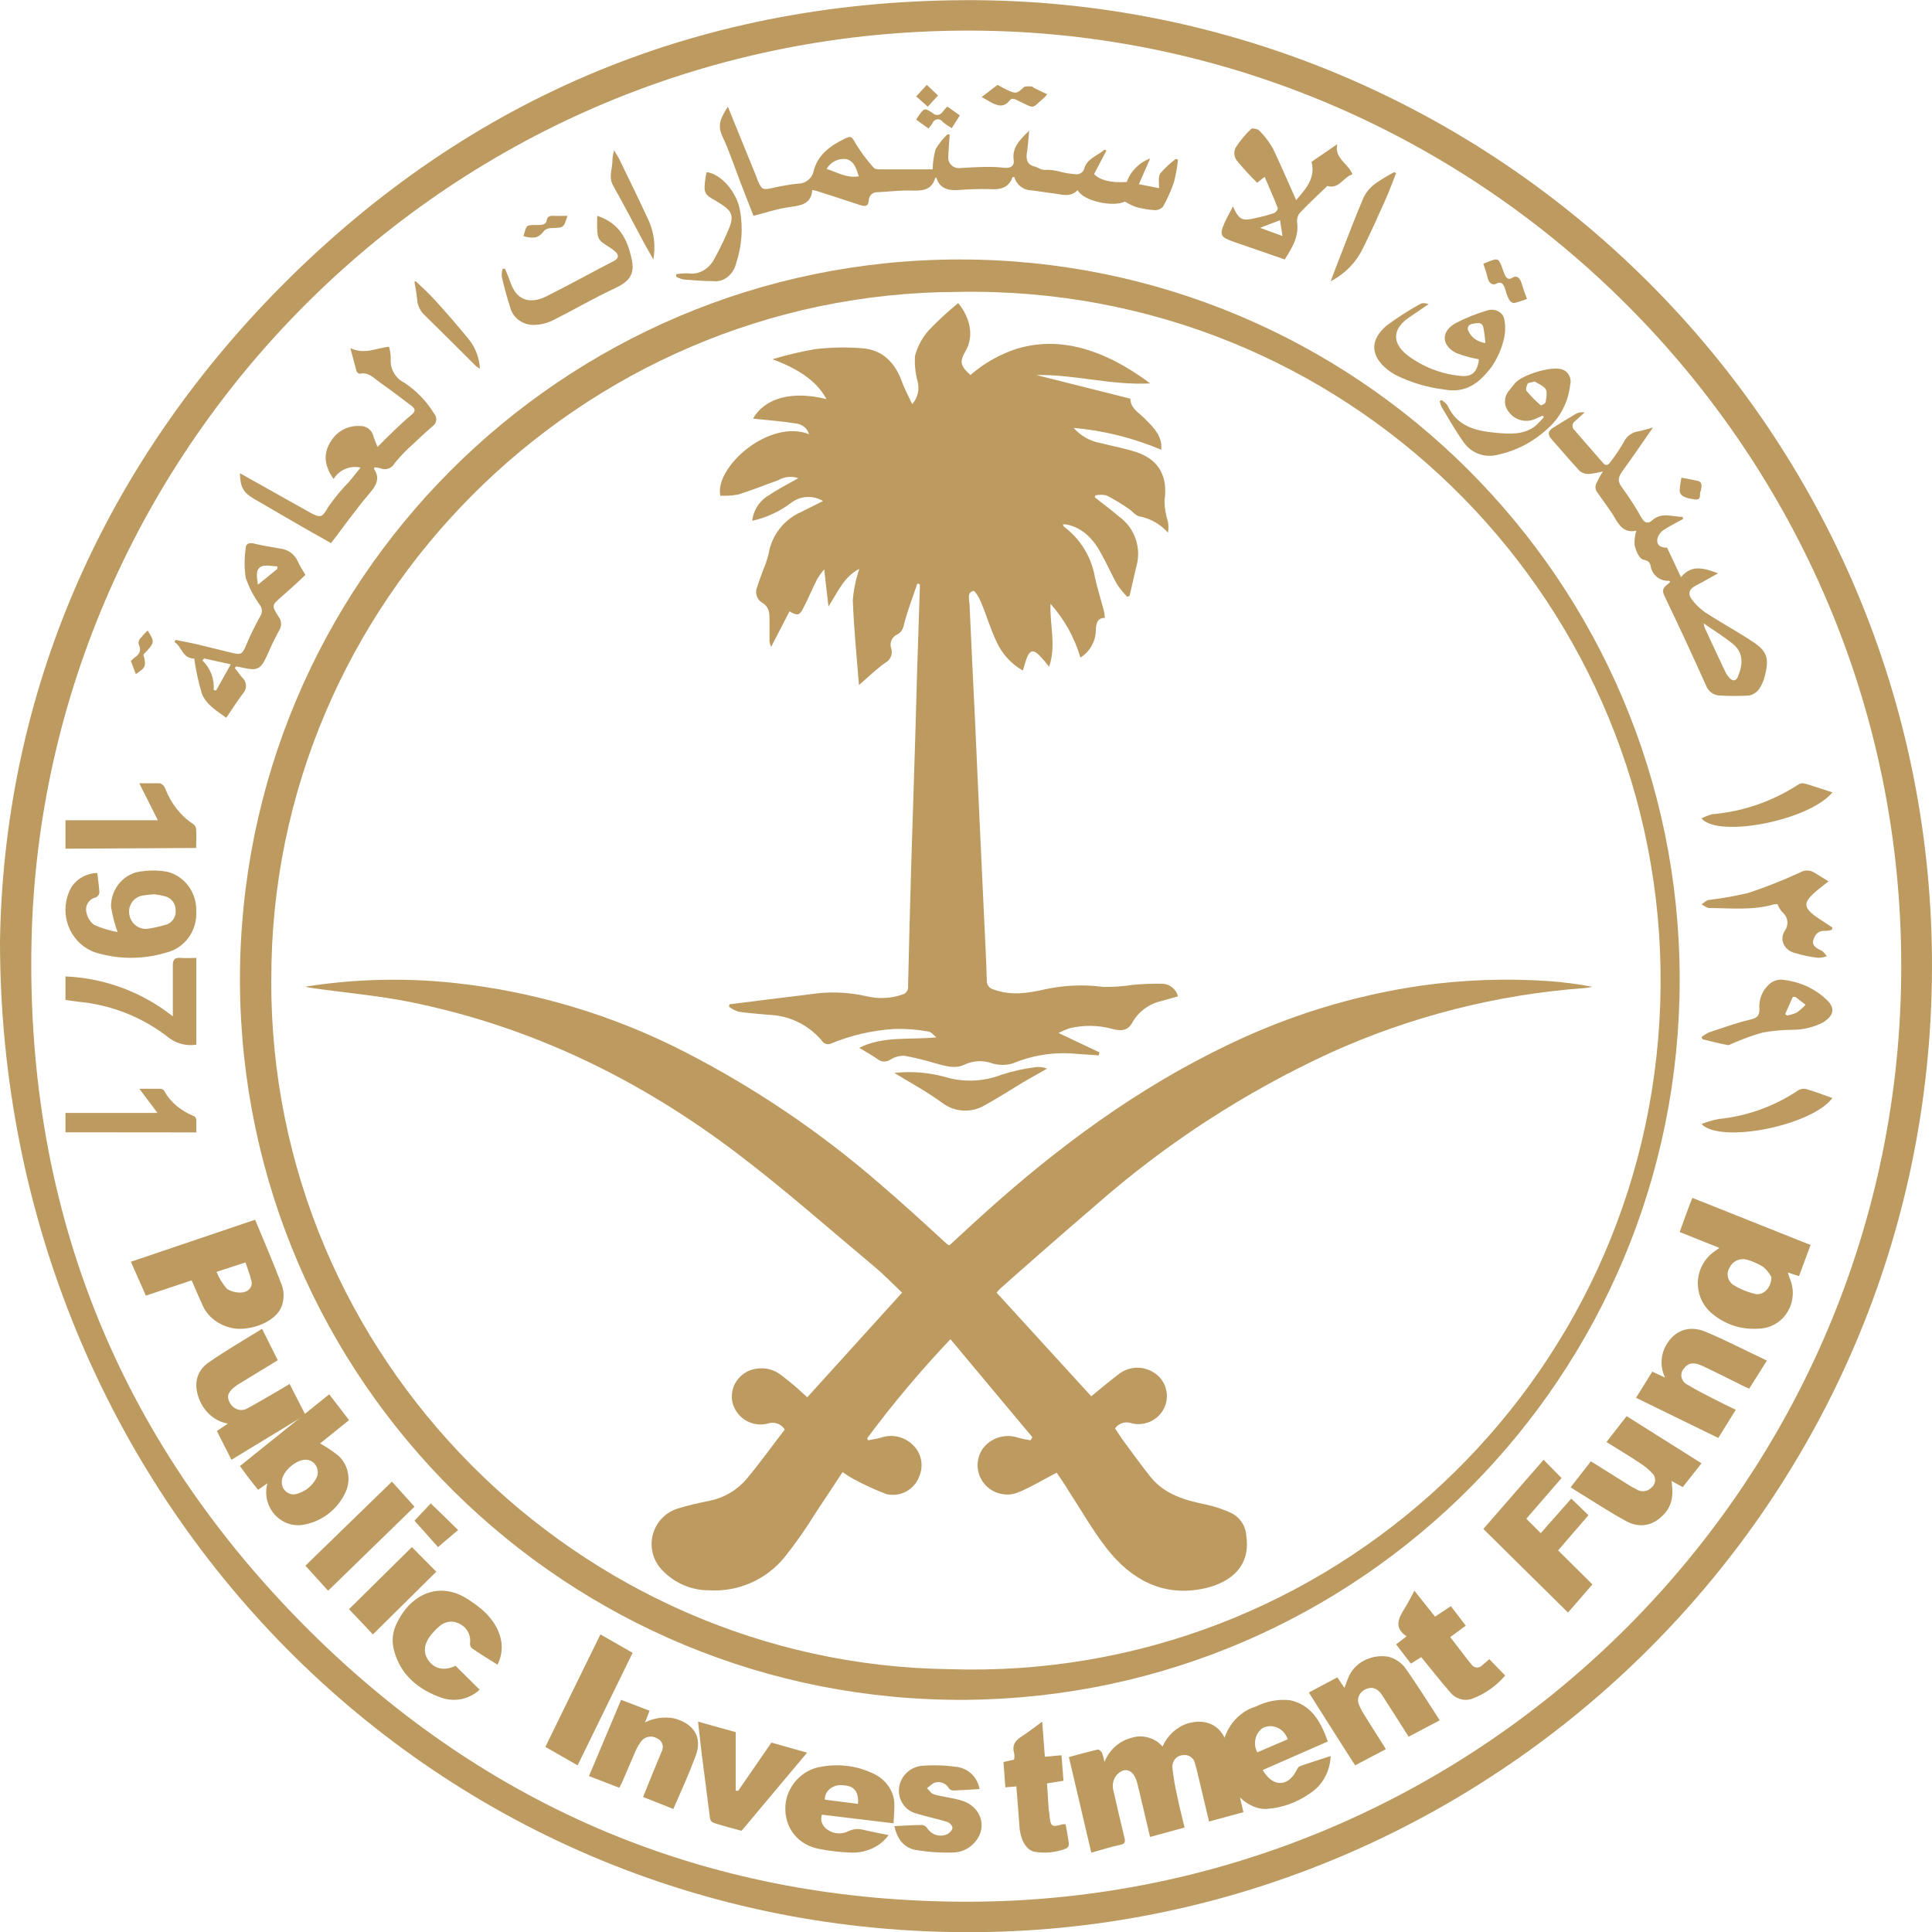 <svg width="90" height="90" viewBox="0 0 90 90" fill="none" xmlns="http://www.w3.org/2000/svg">
<path fill-rule="evenodd" clip-rule="evenodd" d="M88.567 45.01C88.588 21 69.017 1.528 45.304 1.426C20.875 1.318 1.953 20.939 1.468 43.867C1.201 56.6 5.708 67.504 14.832 76.375C23.226 84.512 33.402 88.594 45.079 88.59C69.118 88.57 88.582 68.909 88.567 45.01ZM0 43.852C0.17 32.944 4.287 22.448 12.683 13.761C21.46 4.713 32.273 0.077 44.895 0.008C69.704 -0.129 90.115 20.135 89.999 45.181C89.888 70.067 69.798 89.47 46.139 89.996C20.259 90.571 0 69.647 0 43.852Z" fill="#BD9A5F"/>
<path fill-rule="evenodd" clip-rule="evenodd" d="M12.636 45.665C12.586 63.3 26.997 77.533 44.213 77.756C61.918 78.346 76.75 64.465 77.34 46.751C77.93 29.037 64.054 14.199 46.349 13.61C45.76 13.589 45.168 13.586 44.577 13.599C27.024 13.653 12.586 28.087 12.639 45.665H12.636ZM11.178 45.665C11.163 27.135 26.164 12.102 44.684 12.087C63.205 12.071 78.231 27.079 78.246 45.609C78.262 64.043 63.407 79.037 44.982 79.185C26.436 79.308 11.302 64.366 11.178 45.811V45.665ZM38.501 7.867C38.986 8.014 39.42 8.312 40.01 8.214C39.883 7.868 39.817 7.523 39.43 7.411C39.058 7.362 38.693 7.543 38.505 7.868L38.501 7.868V7.867ZM50.199 8.859C49.837 9.233 49.414 9.039 49.013 9.001C48.688 8.966 48.362 8.899 48.033 8.866C47.664 8.855 47.346 8.603 47.252 8.246H47.169C46.996 8.744 46.616 8.845 46.106 8.81C45.602 8.798 45.097 8.813 44.594 8.856C44.121 8.879 43.755 8.748 43.619 8.266C43.582 8.286 43.564 8.29 43.564 8.297C43.386 8.911 42.895 8.887 42.375 8.876C41.854 8.866 41.369 8.931 40.866 8.955C40.66 8.945 40.484 9.104 40.473 9.311V9.326C40.45 9.637 40.285 9.624 40.053 9.548C39.399 9.329 38.74 9.121 38.082 8.907C38.021 8.887 37.952 8.876 37.84 8.849C37.779 9.603 37.174 9.575 36.617 9.672C36.12 9.755 35.632 9.918 35.099 10.053L34.531 8.595C34.239 7.837 33.986 7.061 33.642 6.328C33.382 5.777 33.642 5.399 33.906 4.97C34.35 6.058 34.78 7.12 35.215 8.183C35.243 8.256 35.266 8.329 35.294 8.398C35.493 8.852 35.526 8.859 36.043 8.744C36.418 8.658 36.798 8.594 37.181 8.554C37.535 8.554 37.839 8.303 37.905 7.955C38.09 7.228 38.661 6.798 39.319 6.477C39.68 6.296 39.68 6.379 39.875 6.712C40.116 7.105 40.394 7.475 40.703 7.817C40.751 7.876 40.892 7.889 40.989 7.889H43.448C43.452 7.571 43.499 7.254 43.585 6.947C43.739 6.693 43.925 6.46 44.139 6.255L44.241 6.275C44.214 6.621 44.186 6.968 44.172 7.293C44.159 7.423 44.199 7.554 44.282 7.654C44.366 7.755 44.486 7.819 44.617 7.83C44.67 7.836 44.723 7.834 44.775 7.824C45.173 7.803 45.571 7.778 45.968 7.775C46.244 7.773 46.519 7.786 46.792 7.816C47.082 7.847 47.263 7.719 47.223 7.47C47.136 6.885 47.483 6.529 47.946 6.085C47.903 6.494 47.885 6.822 47.834 7.145C47.783 7.467 47.892 7.689 48.196 7.758C48.377 7.798 48.507 7.951 48.746 7.91C48.991 7.91 49.235 7.948 49.469 8.021C49.706 8.075 49.948 8.109 50.192 8.121C50.321 8.104 50.433 8.024 50.491 7.907C50.614 7.384 51.121 7.267 51.457 6.968L51.54 7.017L50.966 8.11C51.236 8.398 51.786 8.529 52.491 8.477C52.673 7.97 53.071 7.569 53.577 7.384L53.055 8.581L53.995 8.765C53.995 8.502 53.944 8.239 54.053 8.073C54.27 7.823 54.513 7.597 54.777 7.398L54.874 7.438C54.84 7.789 54.778 8.136 54.69 8.477C54.558 8.876 54.386 9.26 54.176 9.627C54.078 9.736 53.936 9.795 53.79 9.79C53.494 9.77 53.2 9.72 52.914 9.642C52.737 9.574 52.566 9.491 52.405 9.391C51.877 9.656 50.481 9.385 50.2 8.859L50.199 8.859ZM79.366 29.039C79.372 29.101 79.384 29.163 79.402 29.222C79.721 29.909 80.037 30.595 80.363 31.278C80.42 31.4 80.498 31.512 80.594 31.608C80.721 31.73 80.863 31.73 80.948 31.544C81.197 30.969 81.232 30.408 80.728 29.998C80.309 29.658 79.848 29.378 79.366 29.039ZM77.001 19.917C76.498 20.636 76.054 21.297 75.582 21.943C75.405 22.194 75.32 22.395 75.55 22.694C75.888 23.153 76.198 23.633 76.475 24.131C76.615 24.369 76.774 24.412 76.955 24.246C77.405 23.837 77.898 24.077 78.374 24.077L78.409 24.175C78.111 24.339 77.802 24.487 77.522 24.674C77.376 24.763 77.267 24.902 77.214 25.065C77.15 25.37 77.316 25.515 77.66 25.515C77.863 25.95 78.072 26.388 78.306 26.887C78.825 26.259 79.412 26.485 80.037 26.707C79.661 26.913 79.328 27.11 78.973 27.293C78.693 27.44 78.617 27.653 78.798 27.904C78.969 28.14 79.176 28.345 79.412 28.511C80.121 28.978 80.877 29.388 81.593 29.855C82.31 30.322 82.434 30.635 82.211 31.49C82.161 31.71 82.07 31.918 81.941 32.104C81.826 32.26 81.656 32.367 81.466 32.403C81.027 32.426 80.586 32.426 80.147 32.403C79.848 32.405 79.58 32.219 79.476 31.939C78.847 30.535 78.199 29.14 77.533 27.753C77.345 27.369 77.643 27.286 77.805 27.107C77.781 27.081 77.763 27.056 77.753 27.056C77.319 27.084 76.94 26.768 76.888 26.337C76.845 26.19 76.774 26.119 76.565 26.075C76.355 26.032 76.21 25.658 76.146 25.4C76.131 25.171 76.157 24.94 76.224 24.721C75.72 24.832 75.469 24.552 75.234 24.142C75.001 23.733 74.639 23.29 74.356 22.856C74.312 22.751 74.312 22.634 74.356 22.529C74.449 22.332 74.555 22.141 74.671 21.957C74.459 22.016 74.244 22.057 74.025 22.079C73.872 22.088 73.72 22.042 73.596 21.95C73.146 21.469 72.728 20.962 72.288 20.474C72.088 20.25 72.1 20.078 72.352 19.924C72.706 19.704 73.061 19.482 73.416 19.273C73.539 19.21 73.679 19.189 73.816 19.212L73.383 19.608C73.308 19.653 73.26 19.732 73.254 19.819C73.248 19.906 73.285 19.991 73.353 20.046C73.791 20.549 74.231 21.052 74.668 21.559C74.84 21.76 74.955 21.613 75.043 21.491C75.265 21.203 75.465 20.901 75.646 20.586C75.773 20.32 76.025 20.135 76.317 20.093C76.501 20.064 76.699 19.996 77.001 19.917ZM53.574 85.572C53.37 84.711 53.18 83.889 52.98 83.071C52.864 82.601 52.608 82.396 52.315 82.479C51.953 82.614 51.756 83.029 51.869 83.42C52.033 84.141 52.2 84.869 52.377 85.592C52.43 85.806 52.412 85.895 52.174 85.943C51.743 86.03 51.316 86.173 50.837 86.303C50.491 84.826 50.146 83.364 49.793 81.85C50.251 81.728 50.7 81.602 51.149 81.499C51.201 81.499 51.301 81.587 51.338 81.658C51.388 81.793 51.425 81.932 51.45 82.076C51.673 81.525 52.124 81.115 52.671 80.966C53.2 80.782 53.789 80.938 54.157 81.361C54.375 80.851 54.801 80.458 55.327 80.283C56.259 80.019 56.972 80.416 57.218 81.413C57.462 82.408 57.682 83.388 57.923 84.418L56.322 84.853C56.154 84.134 55.983 83.415 55.81 82.697C55.77 82.515 55.723 82.336 55.669 82.158C55.647 82.029 55.574 81.915 55.467 81.841C55.36 81.767 55.228 81.739 55.1 81.763C54.823 81.772 54.605 82.016 54.612 82.31C54.661 82.778 54.738 83.242 54.845 83.699C54.941 84.174 55.063 84.64 55.182 85.133L53.574 85.572Z" fill="#BD9A5F"/>
<path fill-rule="evenodd" clip-rule="evenodd" d="M16.797 21.782C16.308 21.67 15.801 21.885 15.54 22.314C15.072 21.655 15.025 21.021 15.54 20.381C15.833 20.015 16.292 19.814 16.768 19.845C17.066 19.832 17.331 20.034 17.398 20.325C17.439 20.471 17.503 20.608 17.586 20.822C17.863 20.545 18.101 20.3 18.349 20.066C18.598 19.831 18.89 19.55 19.178 19.315C19.358 19.169 19.358 19.046 19.178 18.913C18.692 18.544 18.209 18.17 17.709 17.824C17.424 17.628 17.178 17.312 16.751 17.413C16.714 17.413 16.629 17.35 16.613 17.301C16.512 16.951 16.427 16.601 16.322 16.215C16.97 16.53 17.528 16.215 18.122 16.152C18.173 16.33 18.2 16.514 18.202 16.699C18.161 17.169 18.41 17.616 18.832 17.827C19.401 18.203 19.878 18.697 20.226 19.273C20.3 19.357 20.335 19.468 20.321 19.579C20.307 19.689 20.247 19.789 20.155 19.852C19.837 20.128 19.528 20.408 19.228 20.699C18.925 20.967 18.644 21.259 18.389 21.571C18.262 21.818 17.966 21.924 17.712 21.813C17.628 21.791 17.542 21.776 17.456 21.767C17.436 21.803 17.413 21.827 17.416 21.834C17.726 22.293 17.525 22.619 17.201 22.997C16.581 23.726 16.026 24.51 15.421 25.302L14.056 24.529L11.855 23.25C11.329 22.945 11.192 22.7 11.178 22.045L14.275 23.782C14.336 23.813 14.394 23.852 14.452 23.884C14.967 24.154 15.007 24.098 15.306 23.593C15.597 23.18 15.921 22.79 16.275 22.426C16.438 22.22 16.61 22.013 16.797 21.782ZM10.086 59.249C10.2 59.531 10.363 59.797 10.568 60.035C10.785 60.177 11.056 60.238 11.32 60.202C11.586 60.164 11.765 59.942 11.722 59.707C11.718 59.688 11.713 59.67 11.706 59.652C11.641 59.376 11.534 59.106 11.437 58.808L10.085 59.25L10.086 59.249ZM8.928 59.645L6.795 60.356L6.097 58.778L11.884 56.819C12.316 57.843 12.748 58.867 13.138 59.891C13.219 60.139 13.232 60.401 13.177 60.656C13.011 61.578 11.656 62.005 10.896 61.882C10.211 61.765 9.647 61.337 9.415 60.755C9.245 60.389 9.099 60.024 8.929 59.645H8.928ZM13.127 69.019C13.105 69.324 13.334 69.59 13.639 69.613C13.698 69.617 13.757 69.61 13.814 69.594C14.187 69.499 14.508 69.254 14.706 68.913C14.883 68.646 14.817 68.286 14.557 68.1C14.486 68.05 14.405 68.018 14.32 68.005C13.871 67.924 13.127 68.533 13.127 69.02V69.019ZM15.337 64.952L16.259 66.154L14.911 67.242C15.213 67.408 15.501 67.6 15.77 67.818C16.248 68.26 16.372 68.98 16.071 69.565C15.68 70.38 14.9 70.939 14.003 71.048C13.18 71.109 12.464 70.472 12.404 69.625C12.392 69.448 12.409 69.269 12.456 69.098L12.027 69.4C11.888 69.23 11.743 69.06 11.604 68.873C11.465 68.686 11.326 68.502 11.178 68.294L15.337 64.952ZM82.519 59.495C82.425 59.317 82.3 59.157 82.149 59.024C81.904 58.87 81.638 58.753 81.359 58.675C81.038 58.594 80.706 58.754 80.569 59.054C80.486 59.188 80.46 59.349 80.497 59.501C80.534 59.654 80.63 59.786 80.764 59.867C81.08 60.06 81.425 60.2 81.784 60.281C82.157 60.349 82.519 59.974 82.519 59.495ZM80.093 58.132L78.246 57.392C78.445 56.857 78.615 56.345 78.837 55.802L84.343 57.996L83.805 59.446L83.283 59.279C83.324 59.396 83.349 59.487 83.383 59.579C83.737 60.42 83.359 61.396 82.54 61.759C82.34 61.847 82.124 61.893 81.906 61.894C81.163 61.949 80.426 61.722 79.841 61.26C79.047 60.68 78.854 59.575 79.405 58.761C79.544 58.554 79.725 58.38 79.933 58.25L80.093 58.132ZM71.907 68.002L72.743 68.854L71.102 70.748L71.773 71.421L73.197 69.81L73.996 70.586L72.583 72.223L74.181 73.808L73.043 75.119L69.1 71.224L71.907 68.002ZM28.933 79.185L30.259 79.692L30.05 80.234C30.467 80.026 30.947 79.961 31.407 80.049C32.332 80.298 32.73 80.933 32.407 81.796C32.085 82.66 31.737 83.425 31.366 84.269L29.957 83.71C30.249 82.988 30.529 82.289 30.821 81.598C30.88 81.492 30.893 81.367 30.856 81.251C30.82 81.136 30.738 81.04 30.629 80.988L30.608 80.979C30.367 80.832 30.053 80.887 29.877 81.108C29.768 81.251 29.677 81.406 29.606 81.571C29.388 82.061 29.183 82.565 28.971 83.048C28.937 83.12 28.895 83.193 28.849 83.281L27.437 82.737L28.933 79.185ZM64.558 81.483L63.128 82.235C62.386 81.097 61.699 79.983 60.971 78.844L62.297 78.138L62.63 78.627C62.693 78.456 62.738 78.321 62.794 78.19C63.058 77.471 63.864 77.039 64.684 77.177C64.981 77.261 65.241 77.427 65.426 77.653C66.002 78.456 66.518 79.292 67.068 80.138L65.62 80.903C65.203 80.253 64.807 79.615 64.394 78.982C64.182 78.644 63.923 78.564 63.653 78.675C63.361 78.785 63.203 79.072 63.281 79.349C63.346 79.52 63.428 79.684 63.526 79.838C63.822 80.324 64.131 80.802 64.435 81.282L64.557 81.483H64.558Z" fill="#BD9A5F"/>
<path fill-rule="evenodd" clip-rule="evenodd" d="M12.207 61.902L12.94 63.365L11.152 64.455C11.076 64.5 11.003 64.549 10.934 64.605C10.718 64.782 10.521 64.977 10.687 65.307C10.833 65.625 11.177 65.767 11.478 65.632C12.086 65.307 12.672 64.95 13.27 64.605L13.49 64.47C13.734 64.943 13.966 65.401 14.227 65.907L10.782 68.002L10.103 66.662L10.616 66.317C10.065 66.222 9.589 65.847 9.333 65.304C8.993 64.56 9.105 63.875 9.753 63.444C10.538 62.903 11.362 62.427 12.207 61.902ZM76.214 65.114C76.482 64.68 76.725 64.293 76.971 63.895L77.566 64.174C77.331 63.694 77.349 63.128 77.614 62.664C77.992 61.99 78.678 61.717 79.439 62.033C80.411 62.437 81.332 62.925 82.311 63.38L81.482 64.69C81.246 64.585 81.014 64.472 80.786 64.352C80.283 64.107 79.787 63.851 79.272 63.615C78.894 63.437 78.624 63.494 78.431 63.764C78.245 63.99 78.301 64.309 78.555 64.475C78.579 64.49 78.603 64.503 78.629 64.515C79.098 64.804 79.605 65.044 80.102 65.302C80.34 65.424 80.582 65.538 80.858 65.672L80.045 66.986L76.214 65.114ZM79.263 68.167L78.389 69.275L77.865 68.988C77.943 69.543 77.943 70.045 77.555 70.493C77.08 71.048 76.42 71.229 75.747 70.857C74.954 70.425 74.202 69.926 73.431 69.454L73.165 69.286L74.109 68.074L75.849 69.163C75.963 69.232 76.081 69.306 76.218 69.369C76.428 69.521 76.736 69.495 76.914 69.313C77.017 69.239 77.084 69.125 77.099 68.999C77.114 68.874 77.075 68.747 76.991 68.652C76.804 68.45 76.59 68.274 76.354 68.13C75.86 67.801 75.348 67.494 74.835 67.174L75.775 65.969L79.263 68.167ZM58.563 81.633L59.988 81.022C59.827 80.543 59.335 80.294 58.89 80.466C58.866 80.476 58.842 80.487 58.819 80.499C58.468 80.745 58.359 81.243 58.57 81.633H58.562H58.563ZM58.822 82.455C59.285 83.253 59.983 83.253 60.381 82.499C60.426 82.414 60.477 82.304 60.547 82.279C61.008 82.115 61.472 81.972 61.987 81.804C61.961 82.516 61.604 83.165 61.037 83.533C60.428 83.966 59.724 84.219 58.997 84.268C58.205 84.308 57.312 83.529 57.029 82.543C56.631 81.312 57.235 79.966 58.379 79.538C58.424 79.521 58.468 79.506 58.514 79.493C58.999 79.246 59.546 79.144 60.087 79.201C61.063 79.408 61.517 80.163 61.854 81.125L58.822 82.455ZM39.967 84.032C40.017 83.483 39.789 83.191 39.316 83.171C38.919 83.097 38.527 83.319 38.442 83.669C38.429 83.724 38.424 83.78 38.427 83.836L39.967 84.032ZM41.625 84.937L38.287 84.534C38.194 84.799 38.306 85.085 38.564 85.246C38.847 85.436 39.21 85.459 39.514 85.308C39.735 85.199 39.989 85.175 40.226 85.242C40.606 85.334 40.968 85.397 41.392 85.484C41.029 86.004 40.376 86.315 39.678 86.302C39.167 86.287 38.659 86.229 38.158 86.129C37.2 85.952 36.519 85.169 36.588 84.105C36.645 83.241 37.348 82.418 38.287 82.297C39.152 82.141 40.045 82.279 40.822 82.689C41.341 82.994 41.656 83.502 41.663 84.048C41.67 84.338 41.636 84.628 41.625 84.936L41.625 84.937ZM7.191 41.66C7.03 41.667 6.87 41.684 6.711 41.709C6.506 41.725 6.316 41.824 6.185 41.983C6.054 42.142 5.994 42.347 6.017 42.551C6.06 42.98 6.423 43.298 6.841 43.271C7.118 43.234 7.392 43.175 7.659 43.095C7.98 43.037 8.206 42.747 8.183 42.421C8.197 42.108 7.989 41.829 7.686 41.751C7.523 41.708 7.358 41.677 7.191 41.66ZM4.533 40.667C4.567 40.973 4.615 41.283 4.631 41.594C4.611 41.687 4.549 41.765 4.463 41.805C4.18 41.864 3.985 42.125 4.01 42.414C4.04 42.679 4.175 42.922 4.382 43.084C4.732 43.239 5.101 43.351 5.477 43.42C5.337 43.036 5.235 42.639 5.172 42.234C5.163 41.364 5.817 40.638 6.659 40.583C7.04 40.533 7.427 40.544 7.804 40.613C8.61 40.822 9.166 41.58 9.142 42.436C9.201 43.364 8.589 44.193 7.708 44.385C6.64 44.703 5.501 44.697 4.437 44.367C3.374 44.001 2.799 42.818 3.153 41.723C3.2 41.575 3.263 41.435 3.341 41.303C3.613 40.91 4.057 40.674 4.533 40.667ZM12.918 26.504V26.382C12.657 26.382 12.343 26.29 12.146 26.405C11.877 26.565 11.979 26.913 12.014 27.238L12.918 26.504ZM9.954 32.143L10.066 32.168L10.751 30.946L9.51 30.674L9.428 30.767C9.8 31.121 9.993 31.627 9.954 32.143ZM10.941 31.118C11.058 31.272 11.171 31.433 11.295 31.576C11.498 31.761 11.515 32.078 11.334 32.285L11.326 32.293C11.058 32.651 10.814 33.035 10.54 33.436C10.102 33.114 9.597 32.827 9.4 32.3C9.243 31.769 9.125 31.226 9.047 30.678C8.501 30.678 8.472 30.125 8.13 29.907L8.175 29.81C8.496 29.875 8.818 29.932 9.136 30.003C9.689 30.133 10.236 30.276 10.79 30.409C11.241 30.52 11.291 30.466 11.468 30.05C11.661 29.59 11.881 29.139 12.127 28.704C12.236 28.534 12.22 28.312 12.089 28.159C11.815 27.778 11.598 27.358 11.446 26.913C11.378 26.456 11.378 25.991 11.446 25.533C11.446 25.369 11.566 25.265 11.799 25.315C12.219 25.416 12.65 25.48 13.076 25.559C13.43 25.602 13.733 25.829 13.874 26.157C13.966 26.361 14.097 26.548 14.227 26.781C13.856 27.139 13.493 27.468 13.115 27.797C12.657 28.199 12.643 28.199 12.974 28.723C13.123 28.91 13.135 29.173 13.002 29.373C12.777 29.775 12.59 30.197 12.399 30.621C12.159 31.147 11.972 31.247 11.411 31.125C11.274 31.093 11.136 31.068 10.998 31.044L10.941 31.118ZM41.664 85.068C42.119 85.048 42.538 85.017 42.954 85.014C43.049 85.029 43.135 85.081 43.191 85.159C43.394 85.478 43.791 85.599 44.128 85.444C44.234 85.39 44.366 85.255 44.369 85.149C44.372 85.044 44.231 84.905 44.128 84.871C43.66 84.725 43.178 84.634 42.712 84.487C42.138 84.358 41.773 83.774 41.898 83.183C42.013 82.662 42.462 82.282 42.994 82.254C43.544 82.215 44.098 82.238 44.643 82.321C45.147 82.415 45.541 82.821 45.633 83.34C45.213 83.367 44.812 83.394 44.408 83.408C44.328 83.407 44.253 83.37 44.204 83.306C44.082 83.086 43.829 82.974 43.584 83.032C43.439 83.062 43.313 83.207 43.181 83.302C43.291 83.401 43.382 83.556 43.511 83.591C43.93 83.707 44.369 83.75 44.788 83.873C45.672 84.135 46.002 85.058 45.477 85.737C45.225 86.078 44.837 86.283 44.422 86.296C43.818 86.317 43.215 86.275 42.62 86.171C42.112 86.066 41.796 85.676 41.664 85.068ZM23.175 77.546C22.764 77.29 22.37 77.049 21.984 76.783C21.922 76.722 21.889 76.637 21.895 76.55C21.948 76.188 21.766 75.832 21.442 75.662C21.138 75.475 20.747 75.51 20.482 75.749C20.361 75.848 20.25 75.957 20.149 76.077C19.749 76.527 19.685 76.969 19.958 77.35C20.232 77.733 20.673 77.859 21.22 77.6L22.344 78.713C21.871 79.153 21.196 79.299 20.584 79.094C19.491 78.713 18.622 78.014 18.337 76.807C18.263 76.489 18.28 76.157 18.386 75.849C18.936 74.418 20.333 73.537 21.827 74.517C22.502 74.96 23.111 75.479 23.325 76.329C23.422 76.739 23.369 77.172 23.175 77.546ZM59.743 10.995L59.63 10.257L58.7 10.613L59.743 10.995ZM60.381 9.323C60.801 8.823 61.3 8.32 61.097 7.539L62.296 6.716C62.14 7.372 62.809 7.615 63.004 8.121C62.572 8.249 62.37 8.834 61.836 8.66C61.4 9.08 60.949 9.493 60.536 9.933C60.443 10.064 60.404 10.226 60.428 10.385C60.506 11.024 60.198 11.54 59.848 12.086L57.475 11.265C56.848 11.045 56.797 10.952 57.046 10.378C57.151 10.132 57.295 9.9 57.435 9.615C57.724 10.253 57.852 10.31 58.532 10.149C58.811 10.09 59.085 10.015 59.353 9.926C59.435 9.893 59.544 9.747 59.521 9.69C59.342 9.219 59.132 8.755 58.913 8.239L58.564 8.513C58.218 8.176 57.892 7.818 57.587 7.443C57.482 7.271 57.471 7.058 57.56 6.877C57.763 6.56 58.008 6.267 58.288 6.002C58.33 5.96 58.594 6.002 58.677 6.096C58.925 6.347 59.134 6.627 59.303 6.929C59.677 7.714 60.011 8.499 60.381 9.323ZM69.195 15.98C69.177 15.726 69.143 15.474 69.094 15.224C69.022 14.98 68.784 15.054 68.598 15.086C68.459 15.1 68.359 15.211 68.374 15.334C68.378 15.363 68.389 15.391 68.405 15.415C68.53 15.716 68.834 15.934 69.195 15.981M66.556 14.162C66.228 14.386 65.967 14.57 65.703 14.745C64.877 15.28 64.802 15.948 65.556 16.543C66.259 17.076 67.094 17.408 67.971 17.504C68.534 17.575 68.769 17.385 68.881 16.862C68.89 16.82 68.89 16.776 68.881 16.734C68.525 16.672 68.175 16.575 67.837 16.444C67.15 16.096 67.116 15.458 67.781 15.07C68.26 14.816 68.772 14.609 69.303 14.455C69.611 14.363 69.946 14.509 70.051 14.78C70.061 14.811 70.071 14.841 70.075 14.872C70.136 15.177 70.13 15.49 70.057 15.793C69.949 16.25 69.756 16.687 69.486 17.089C68.978 17.747 68.366 18.352 67.27 18.144C66.474 18.047 65.701 17.814 64.985 17.454C63.989 16.871 63.601 15.994 64.612 15.152C65.102 14.791 65.615 14.462 66.147 14.166C66.198 14.14 66.253 14.124 66.31 14.119C66.394 14.124 66.477 14.139 66.556 14.162ZM47.345 83.217L46.834 83.261L46.745 82.081L47.243 81.968C47.258 81.867 47.258 81.763 47.243 81.661C47.131 81.285 47.308 81.084 47.563 80.911C47.883 80.704 48.203 80.46 48.55 80.202C48.595 80.772 48.633 81.286 48.674 81.837L49.448 81.766C49.477 82.159 49.509 82.541 49.541 82.954L48.774 83.078C48.799 83.452 48.822 83.858 48.85 84.256C48.85 84.327 48.873 84.394 48.88 84.465C48.937 85.11 48.966 85.132 49.519 84.978C49.559 84.975 49.6 84.975 49.641 84.978C49.695 85.284 49.755 85.59 49.793 85.897C49.793 85.98 49.752 86.056 49.684 86.103C49.203 86.297 48.675 86.351 48.164 86.257C47.783 86.153 47.524 85.688 47.486 85.031C47.448 84.446 47.397 83.858 47.345 83.217ZM66.849 75.31L67.588 74.822L68.282 75.73L67.558 76.262C67.898 76.702 68.219 77.133 68.559 77.553C68.616 77.629 68.705 77.675 68.8 77.68C68.895 77.683 68.987 77.644 69.05 77.573C69.153 77.49 69.253 77.398 69.378 77.29L70.117 78.053C69.694 78.55 69.149 78.928 68.536 79.151C68.177 79.252 67.793 79.128 67.561 78.837C67.097 78.308 66.668 77.755 66.207 77.196L65.723 77.497C65.494 77.202 65.272 76.908 65.036 76.6L65.524 76.226C64.91 75.817 65.154 75.372 65.438 74.918C65.594 74.674 65.719 74.409 65.889 74.102L66.849 75.31ZM34.391 83.418L35.935 81.177L37.599 81.645L34.545 85.285C34.101 85.165 33.668 85.054 33.239 84.912C33.159 84.879 33.098 84.81 33.077 84.725C32.947 83.732 32.827 82.735 32.692 81.736C32.634 81.248 32.58 80.755 32.518 80.202L34.271 80.688V83.418L34.391 83.418ZM29.47 76.995L26.907 82.236L25.405 81.376C26.261 79.632 27.104 77.894 27.971 76.136L29.47 76.995ZM18.257 69.019L19.308 70.188L15.285 74.102L14.227 72.936L18.257 69.019ZM83.162 47.239L83.238 47.305C83.393 47.282 83.546 47.237 83.689 47.175C83.844 47.066 83.985 46.942 84.111 46.806L83.634 46.439H83.516L83.161 47.239L83.162 47.239ZM79.263 48.314C79.368 48.226 79.484 48.152 79.608 48.095C80.238 47.884 80.867 47.656 81.516 47.501C81.844 47.425 81.964 47.324 81.961 47.013C81.918 46.559 82.101 46.113 82.45 45.819C82.599 45.699 82.785 45.635 82.976 45.636C83.778 45.702 84.526 46.032 85.083 46.565C85.511 46.96 85.429 47.308 84.931 47.624C84.494 47.853 84 47.973 83.496 47.972C83.033 47.976 82.571 48.019 82.116 48.099C81.644 48.233 81.182 48.4 80.736 48.595C80.647 48.627 80.553 48.699 80.477 48.684C80.088 48.607 79.701 48.507 79.314 48.414L79.263 48.314ZM85.341 43.31C85.251 43.342 85.157 43.36 85.061 43.365C84.692 43.332 84.548 43.538 84.472 43.789C84.393 44.041 84.604 44.169 84.839 44.276C84.95 44.325 85.016 44.449 85.105 44.541C84.977 44.59 84.843 44.616 84.706 44.619C84.35 44.581 83.998 44.509 83.656 44.404C83.228 44.32 82.956 43.946 83.05 43.568C83.068 43.495 83.098 43.427 83.139 43.364C83.348 43.078 83.292 42.7 83.007 42.47C82.921 42.367 82.854 42.25 82.807 42.124C82.756 42.116 82.704 42.116 82.653 42.124C81.664 42.418 80.643 42.304 79.632 42.3C79.507 42.3 79.385 42.189 79.263 42.13C79.369 42.059 79.469 41.951 79.591 41.925C80.213 41.85 80.829 41.742 81.435 41.599C82.258 41.327 83.064 41.009 83.851 40.645C84.054 40.522 84.308 40.522 84.511 40.645C84.714 40.766 84.91 40.889 85.179 41.057C84.914 41.268 84.671 41.445 84.459 41.644C84.024 42.055 84.046 42.278 84.526 42.651C84.659 42.752 84.803 42.839 84.943 42.934L85.36 43.205L85.341 43.31ZM8.051 47.344V44.985C8.051 44.715 8.122 44.599 8.409 44.622C8.695 44.645 8.88 44.622 9.146 44.622V48.665C8.697 48.736 8.239 48.623 7.876 48.351C6.676 47.403 5.229 46.82 3.707 46.671C3.496 46.647 3.287 46.613 3.049 46.581V45.485C4.87 45.562 6.621 46.213 8.051 47.345M3.049 52.746V51.844H7.337L6.492 50.719H7.473C7.543 50.724 7.608 50.759 7.651 50.815C7.917 51.321 8.408 51.74 9.036 51.995C9.097 52.015 9.138 52.109 9.146 52.172V52.752L3.049 52.746ZM3.049 39.536V38.211H7.354L6.487 36.486H7.449C7.555 36.521 7.645 36.608 7.693 36.723C7.963 37.43 8.426 38.018 9.014 38.397C9.087 38.456 9.132 38.544 9.138 38.638C9.156 38.91 9.138 39.182 9.138 39.502L3.049 39.536ZM27.821 10.053C28.854 10.398 29.207 11.118 29.42 12.037C29.604 12.824 29.266 13.132 28.634 13.434C27.665 13.885 26.742 14.427 25.789 14.906C25.527 15.04 25.239 15.117 24.945 15.132C24.397 15.178 23.896 14.832 23.767 14.319C23.614 13.844 23.484 13.363 23.374 12.88C23.367 12.759 23.38 12.638 23.414 12.522H23.528C23.618 12.745 23.712 12.966 23.794 13.196C24.124 14.115 24.835 14.115 25.451 13.806C26.507 13.28 27.536 12.703 28.59 12.161C28.855 12.026 28.819 11.863 28.658 11.717C28.497 11.569 28.265 11.45 28.065 11.299C27.959 11.225 27.884 11.115 27.853 10.99C27.791 10.681 27.822 10.373 27.822 10.053M71.494 17.773C71.317 17.824 71.194 17.821 71.164 17.872C71.133 17.923 71.059 18.142 71.104 18.201C71.307 18.445 71.529 18.671 71.768 18.877C71.791 18.901 71.99 18.802 72.002 18.74C72.031 18.536 72.091 18.268 72.002 18.123C71.91 17.977 71.629 17.86 71.494 17.773ZM67.158 18.633C67.252 18.72 67.383 18.791 67.436 18.901C67.898 19.894 68.792 20.079 69.688 20.161C70.323 20.22 70.984 20.271 71.543 19.828C71.675 19.704 71.8 19.573 71.919 19.434L71.862 19.36C71.735 19.415 71.611 19.478 71.486 19.529C71.051 19.708 70.55 19.563 70.278 19.179C70.05 18.901 70.05 18.5 70.278 18.221C70.372 18.091 70.477 17.973 70.578 17.848C70.917 17.455 72.279 17.039 72.767 17.208C73.062 17.302 73.23 17.628 73.143 17.939C73.052 18.734 72.675 19.463 72.086 19.976C71.428 20.586 70.626 21.003 69.763 21.186C69.19 21.337 68.583 21.128 68.224 20.656C67.826 20.117 67.499 19.525 67.151 18.951C67.112 18.866 67.085 18.776 67.068 18.684L67.158 18.633ZM17.373 76.136L16.259 74.962L19.188 72.069L20.324 73.215L17.373 76.136ZM32.917 8.019C33.585 8.093 34.334 8.957 34.473 9.813C34.618 10.62 34.559 11.45 34.303 12.229C34.178 12.787 33.723 13.154 33.232 13.097C32.769 13.097 32.308 13.056 31.848 13.022C31.727 12.995 31.611 12.951 31.502 12.892L31.502 12.774C31.681 12.746 31.861 12.732 32.041 12.733C32.556 12.82 33.063 12.524 33.312 11.991C33.561 11.541 33.784 11.072 33.982 10.588C34.178 10.08 34.086 9.846 33.683 9.569C33.579 9.499 33.473 9.432 33.366 9.368C32.791 9.046 32.766 8.997 32.871 8.238L32.917 8.019ZM85.36 36.911C84.287 38.226 80.039 39.05 79.263 38.125C79.425 38.04 79.595 37.975 79.771 37.929C81.189 37.807 82.556 37.337 83.75 36.561C83.832 36.502 83.933 36.477 84.033 36.49C84.459 36.61 84.88 36.756 85.36 36.911ZM85.36 51.151C84.401 52.439 80.147 53.289 79.263 52.361C79.519 52.26 79.782 52.183 80.05 52.129C81.383 51.997 82.663 51.536 83.775 50.787C83.882 50.724 84.009 50.703 84.13 50.73C84.54 50.848 84.939 51 85.36 51.151ZM19.371 13.103C19.669 13.392 19.981 13.668 20.258 13.978C20.805 14.576 21.335 15.189 21.848 15.817C22.15 16.2 22.328 16.674 22.356 17.17C22.293 17.139 22.233 17.101 22.177 17.058C21.38 16.27 20.592 15.472 19.789 14.69C19.58 14.498 19.452 14.234 19.431 13.951C19.41 13.676 19.35 13.4 19.308 13.125L19.371 13.104V13.103ZM65.036 8.066C64.871 8.477 64.723 8.896 64.542 9.298C64.204 10.061 63.861 10.819 63.491 11.565C63.17 12.228 62.642 12.767 61.987 13.103C62.152 12.665 62.292 12.293 62.437 11.929C62.791 11.014 63.138 10.095 63.524 9.193C63.649 8.942 63.834 8.725 64.064 8.555C64.346 8.358 64.643 8.179 64.95 8.019L65.036 8.066ZM30.434 12.086C30.268 11.791 30.141 11.572 30.022 11.356C29.537 10.451 29.062 9.531 28.563 8.649C28.331 8.236 28.541 7.838 28.53 7.437C28.541 7.289 28.567 7.144 28.607 7.003C28.709 7.177 28.8 7.313 28.869 7.455C29.331 8.411 29.8 9.363 30.241 10.327C30.477 10.875 30.545 11.492 30.434 12.086ZM48.777 4.39C48.747 4.436 48.713 4.48 48.675 4.52C47.995 5.107 48.256 5.069 47.43 4.693C47.286 4.63 47.149 4.523 47.021 4.693C46.753 5.026 46.452 4.927 46.141 4.754L45.728 4.52L46.472 3.953L46.749 4.105C47.318 4.393 47.348 4.386 47.695 4.062C47.753 4.01 47.905 4.022 48.014 4.026C48.123 4.029 48.12 4.073 48.173 4.099L48.777 4.39ZM20.405 72.069L19.308 70.838L20.067 70.036C20.487 70.436 20.896 70.838 21.34 71.275L20.405 72.069ZM69.101 12.284L69.296 12.205C69.805 12.005 69.815 12.001 70.036 12.642C70.123 12.903 70.227 13.077 70.444 12.942C70.662 12.807 70.815 12.942 70.901 13.252C70.96 13.47 71.046 13.687 71.133 13.923C70.935 14.004 70.731 14.069 70.523 14.119C70.433 14.11 70.351 14.048 70.297 13.95C70.228 13.823 70.176 13.688 70.142 13.548C70.061 13.277 69.973 13.073 69.708 13.212C69.558 13.304 69.383 13.21 69.318 13.003C69.313 12.987 69.309 12.971 69.305 12.955C69.249 12.719 69.173 12.519 69.101 12.284ZM6.328 31.402L6.097 30.793C6.155 30.729 6.217 30.672 6.283 30.622C6.497 30.479 6.598 30.299 6.462 30.012C6.444 29.931 6.459 29.847 6.505 29.778C6.622 29.631 6.746 29.495 6.877 29.369C7.219 29.915 7.219 29.927 6.681 30.491C6.818 31.033 6.795 31.091 6.328 31.402ZM26.421 10.053C26.421 10.114 26.421 10.144 26.393 10.177C26.251 10.61 26.251 10.605 25.662 10.626C25.549 10.628 25.44 10.668 25.353 10.739C25.124 11.07 24.892 11.141 24.389 11.002C24.389 10.949 24.419 10.896 24.433 10.841C24.535 10.484 24.535 10.479 25.006 10.482C25.231 10.482 25.436 10.482 25.467 10.266C25.498 10.051 25.644 10.046 25.859 10.056C26.074 10.066 26.206 10.053 26.421 10.053ZM44.337 5.969C44.194 5.887 44.057 5.795 43.928 5.692C43.828 5.54 43.643 5.511 43.514 5.628C43.471 5.667 43.439 5.717 43.421 5.771C43.376 5.841 43.319 5.9 43.252 5.986L42.68 5.574C42.725 5.505 42.742 5.471 42.765 5.436C43.06 5.018 43.06 5.011 43.453 5.27C43.59 5.402 43.793 5.379 43.905 5.218C43.972 5.13 44.044 5.047 44.123 4.969L44.225 5.031L44.712 5.377L44.337 5.969ZM78.325 22.253C78.618 22.308 78.882 22.351 79.139 22.413C79.21 22.451 79.257 22.515 79.263 22.586C79.265 22.702 79.246 22.817 79.206 22.927C79.159 23.062 79.279 23.313 78.918 23.262C78.395 23.187 78.214 23.054 78.251 22.76C78.262 22.61 78.291 22.461 78.325 22.253ZM43.696 4.45L43.221 4.969L42.68 4.491L43.175 3.953L43.696 4.45ZM33.983 46.785L35.564 46.586L38.168 46.264C38.906 46.195 39.651 46.245 40.373 46.41C40.92 46.541 41.493 46.515 42.026 46.334C42.209 46.289 42.328 46.113 42.302 45.926C42.343 44.041 42.395 42.156 42.449 40.271C42.493 38.84 42.543 37.41 42.585 35.98C42.634 34.466 42.678 32.953 42.718 31.442L42.849 27.408V27.217L42.733 27.184C42.54 27.753 42.327 28.317 42.162 28.892C42.087 29.161 42.083 29.421 41.778 29.563C41.537 29.683 41.426 29.965 41.519 30.217C41.596 30.478 41.475 30.756 41.232 30.878C40.811 31.182 40.434 31.549 40.014 31.912C39.913 30.617 39.774 29.286 39.727 27.947C39.77 27.454 39.87 26.969 40.029 26.502C39.31 26.868 39.033 27.573 38.592 28.255L38.394 26.52C38.274 26.663 38.165 26.815 38.067 26.975C37.844 27.422 37.651 27.881 37.424 28.321C37.244 28.687 37.14 28.687 36.778 28.479L35.922 30.136C35.887 30.053 35.862 29.965 35.847 29.877L35.847 28.896C35.847 28.571 35.847 28.269 35.488 28.068C35.246 27.909 35.156 27.597 35.276 27.334C35.344 27.089 35.449 26.854 35.531 26.601C35.645 26.343 35.736 26.075 35.804 25.801C35.948 24.93 36.525 24.192 37.335 23.843L38.341 23.34C37.869 23.056 37.271 23.093 36.839 23.435C36.306 23.836 35.694 24.118 35.042 24.26C35.101 23.744 35.407 23.29 35.858 23.047C36.271 22.764 36.72 22.544 37.191 22.276C36.876 22.167 36.53 22.203 36.245 22.375C35.626 22.592 35.011 22.845 34.382 23.039C34.109 23.088 33.833 23.105 33.556 23.09C33.275 21.785 35.807 19.496 37.69 20.226C37.608 19.951 37.366 19.753 37.08 19.728C36.462 19.628 35.837 19.581 35.215 19.515L35.079 19.496C35.646 18.527 36.903 18.198 38.498 18.59C38.208 18.048 37.618 17.336 35.984 16.734C36.637 16.537 37.302 16.381 37.974 16.264C38.719 16.176 39.471 16.163 40.22 16.228C41.134 16.316 41.702 16.91 42.014 17.779C42.14 18.121 42.316 18.443 42.492 18.825C42.751 18.538 42.846 18.138 42.744 17.765C42.639 17.378 42.599 16.977 42.625 16.576C42.745 16.13 42.967 15.72 43.272 15.377C43.702 14.931 44.157 14.511 44.637 14.119C45.147 14.735 45.419 15.612 44.971 16.371C44.68 16.859 44.756 17.069 45.208 17.471C45.844 16.915 46.587 16.495 47.392 16.239C48.955 15.777 50.438 16.081 51.86 16.782C52.462 17.091 53.036 17.452 53.578 17.86C51.782 17.959 50.046 17.435 48.279 17.471L52.658 18.572C52.658 19.001 53.018 19.2 53.283 19.457C53.642 19.823 54.023 20.153 54.098 20.703V20.952C52.798 20.402 51.42 20.058 50.014 19.933C50.349 20.313 50.799 20.563 51.292 20.644C51.853 20.791 52.428 20.89 52.974 21.073C54.016 21.439 54.411 22.229 54.245 23.332C54.251 23.664 54.306 23.991 54.408 24.305C54.438 24.473 54.438 24.646 54.408 24.814C54.06 24.418 53.589 24.15 53.071 24.052C52.88 24.011 52.736 23.788 52.557 23.685C52.232 23.46 51.892 23.256 51.541 23.075C51.371 23.042 51.197 23.042 51.027 23.075L50.998 23.165L51.81 23.799C51.918 23.886 52.019 23.978 52.129 24.063C52.879 24.604 53.198 25.564 52.92 26.446C52.824 26.883 52.723 27.316 52.622 27.753L52.515 27.803C52.339 27.626 52.18 27.432 52.04 27.224C51.786 26.773 51.577 26.293 51.322 25.834C50.963 25.152 50.474 24.594 49.675 24.429C49.62 24.425 49.566 24.425 49.511 24.429C49.536 24.48 49.547 24.525 49.572 24.543C50.338 25.116 50.853 25.964 51.009 26.909C51.124 27.426 51.286 27.936 51.422 28.449C51.448 28.549 51.451 28.651 51.473 28.782C51.113 28.782 51.066 29.047 51.048 29.321C51.054 29.854 50.782 30.35 50.33 30.632C50.058 29.703 49.582 28.847 48.937 28.127C48.897 29.142 49.213 30.067 48.871 31.061C48.715 30.856 48.546 30.661 48.365 30.477C48.122 30.265 47.974 30.308 47.848 30.613C47.769 30.804 47.722 31.006 47.647 31.237C47.111 30.932 46.682 30.463 46.422 29.895C46.142 29.304 45.955 28.666 45.704 28.061C45.621 27.855 45.416 27.507 45.344 27.525C45.035 27.606 45.154 27.924 45.164 28.148C45.241 29.917 45.33 31.684 45.416 33.448C45.47 34.6 45.517 35.752 45.571 36.904L45.822 42.31C45.873 43.41 45.937 44.544 45.969 45.658C45.95 45.868 46.093 46.058 46.3 46.098C47.108 46.396 47.916 46.264 48.721 46.077C49.602 45.891 50.508 45.856 51.401 45.974C51.866 45.981 52.331 45.948 52.791 45.876C53.232 45.835 53.674 45.819 54.116 45.827C54.474 45.824 54.787 46.067 54.874 46.414L54.095 46.634C53.516 46.765 53.02 47.138 52.733 47.658C52.522 48.046 52.173 48.024 51.832 47.936C51.17 47.75 50.472 47.74 49.805 47.906C49.636 47.969 49.469 48.039 49.307 48.119L51.221 49.025L51.178 49.165L50.101 49.088C49.111 48.998 48.113 49.151 47.195 49.532C46.874 49.631 46.531 49.631 46.21 49.532C45.801 49.386 45.352 49.405 44.956 49.582C44.489 49.821 44.022 49.65 43.559 49.528C43.094 49.388 42.622 49.273 42.144 49.183C41.907 49.174 41.673 49.236 41.473 49.363C41.291 49.487 41.049 49.477 40.879 49.337C40.61 49.146 40.319 48.993 40.026 48.813C41.134 48.252 42.353 48.447 43.617 48.325C43.495 48.229 43.387 48.072 43.257 48.053C42.734 47.959 42.202 47.918 41.67 47.932C40.634 47.995 39.617 48.232 38.66 48.634C38.551 48.659 38.437 48.632 38.351 48.56C37.733 47.775 36.799 47.304 35.8 47.273C35.333 47.228 34.867 47.199 34.407 47.13C34.245 47.079 34.093 46.999 33.958 46.894L33.983 46.785Z" fill="#BD9A5F"/>
<path fill-rule="evenodd" clip-rule="evenodd" d="M49.224 68.603C48.618 68.92 48.069 69.248 47.489 69.499C46.861 69.781 46.122 69.56 45.752 68.98C45.455 68.514 45.472 67.915 45.794 67.467C46.174 66.975 46.822 66.775 47.412 66.969C47.608 67.023 47.806 67.064 48.007 67.095L48.09 66.948L44.275 62.385C42.892 63.844 41.597 65.385 40.397 66.998L40.434 67.095C40.624 67.057 40.799 67.036 41.003 66.983C41.528 66.788 42.118 66.913 42.518 67.305C42.92 67.681 43.041 68.273 42.821 68.78C42.585 69.41 41.921 69.761 41.276 69.595C40.761 69.399 40.26 69.168 39.775 68.906C39.594 68.805 39.419 68.696 39.25 68.577C38.823 69.223 38.419 69.846 38.003 70.462C37.561 71.185 37.075 71.88 36.546 72.542C35.695 73.588 34.394 74.161 33.048 74.084C32.152 74.09 31.3 73.695 30.726 73.006C30.139 72.26 30.258 71.181 30.994 70.581C31.159 70.447 31.348 70.345 31.55 70.281C32.042 70.127 32.548 70.012 33.054 69.912C33.733 69.775 34.344 69.413 34.79 68.883C35.402 68.146 35.97 67.356 36.557 66.593C36.389 66.326 36.059 66.211 35.763 66.316C35.398 66.409 35.011 66.346 34.695 66.14C34.38 65.935 34.164 65.607 34.101 65.236C34.008 64.517 34.513 63.858 35.231 63.761C35.646 63.69 36.071 63.802 36.4 64.066C36.612 64.229 36.824 64.395 37.027 64.569C37.231 64.742 37.392 64.907 37.606 65.091L42.023 60.216C41.586 59.803 41.167 59.367 40.707 58.984C38.594 57.217 36.528 55.388 34.338 53.728C29.786 50.272 24.754 47.827 19.142 46.684C17.641 46.382 16.111 46.248 14.591 46.035C14.468 46.022 14.345 45.997 14.227 45.961C16.517 45.601 18.844 45.543 21.15 45.788C24.895 46.188 28.535 47.276 31.886 48.996C35.16 50.674 38.219 52.742 40.996 55.156C42.056 56.063 43.076 57 44.112 57.952C44.148 57.977 44.187 57.998 44.227 58.014C44.727 57.554 45.226 57.089 45.732 56.632C49.22 53.474 52.97 50.693 57.222 48.664C60.044 47.301 63.057 46.376 66.158 45.921C68.14 45.64 70.147 45.567 72.144 45.703C72.828 45.752 73.508 45.841 74.181 45.969C74.061 45.996 73.939 46.016 73.817 46.028C69.724 46.328 65.717 47.349 61.978 49.041C58.02 50.861 54.346 53.244 51.071 56.118C49.572 57.405 48.084 58.704 46.607 60.017C46.541 60.076 46.487 60.149 46.424 60.216L50.835 65.044C51.286 64.675 51.724 64.306 52.186 63.96C52.668 63.632 53.3 63.632 53.782 63.96C54.286 64.293 54.489 64.938 54.27 65.505C54.028 66.111 53.381 66.452 52.744 66.309C52.456 66.193 52.125 66.287 51.941 66.538C52.084 66.751 52.23 66.984 52.394 67.202C52.788 67.737 53.177 68.274 53.589 68.792C54.267 69.64 55.244 69.898 56.235 70.1C56.611 70.185 56.977 70.309 57.328 70.469C57.749 70.662 58.029 71.075 58.057 71.543C58.297 73.161 57.051 73.826 55.95 74.025C54.128 74.364 52.693 73.567 51.578 72.162C50.911 71.314 50.378 70.363 49.785 69.459C49.599 69.146 49.406 68.872 49.224 68.604" fill="#BD9A5F"/>
<path fill-rule="evenodd" clip-rule="evenodd" d="M41.664 49.981C42.424 49.898 43.194 49.953 43.935 50.144C44.819 50.428 45.781 50.402 46.646 50.068C47.154 49.902 47.677 49.784 48.207 49.717C48.4 49.686 48.597 49.709 48.777 49.78C48.407 49.995 48.011 50.209 47.631 50.434C47.045 50.787 46.476 51.156 45.87 51.49C45.24 51.861 44.448 51.809 43.872 51.36C43.181 50.856 42.426 50.448 41.664 49.981Z" fill="#BD9A5F"/>
</svg>
